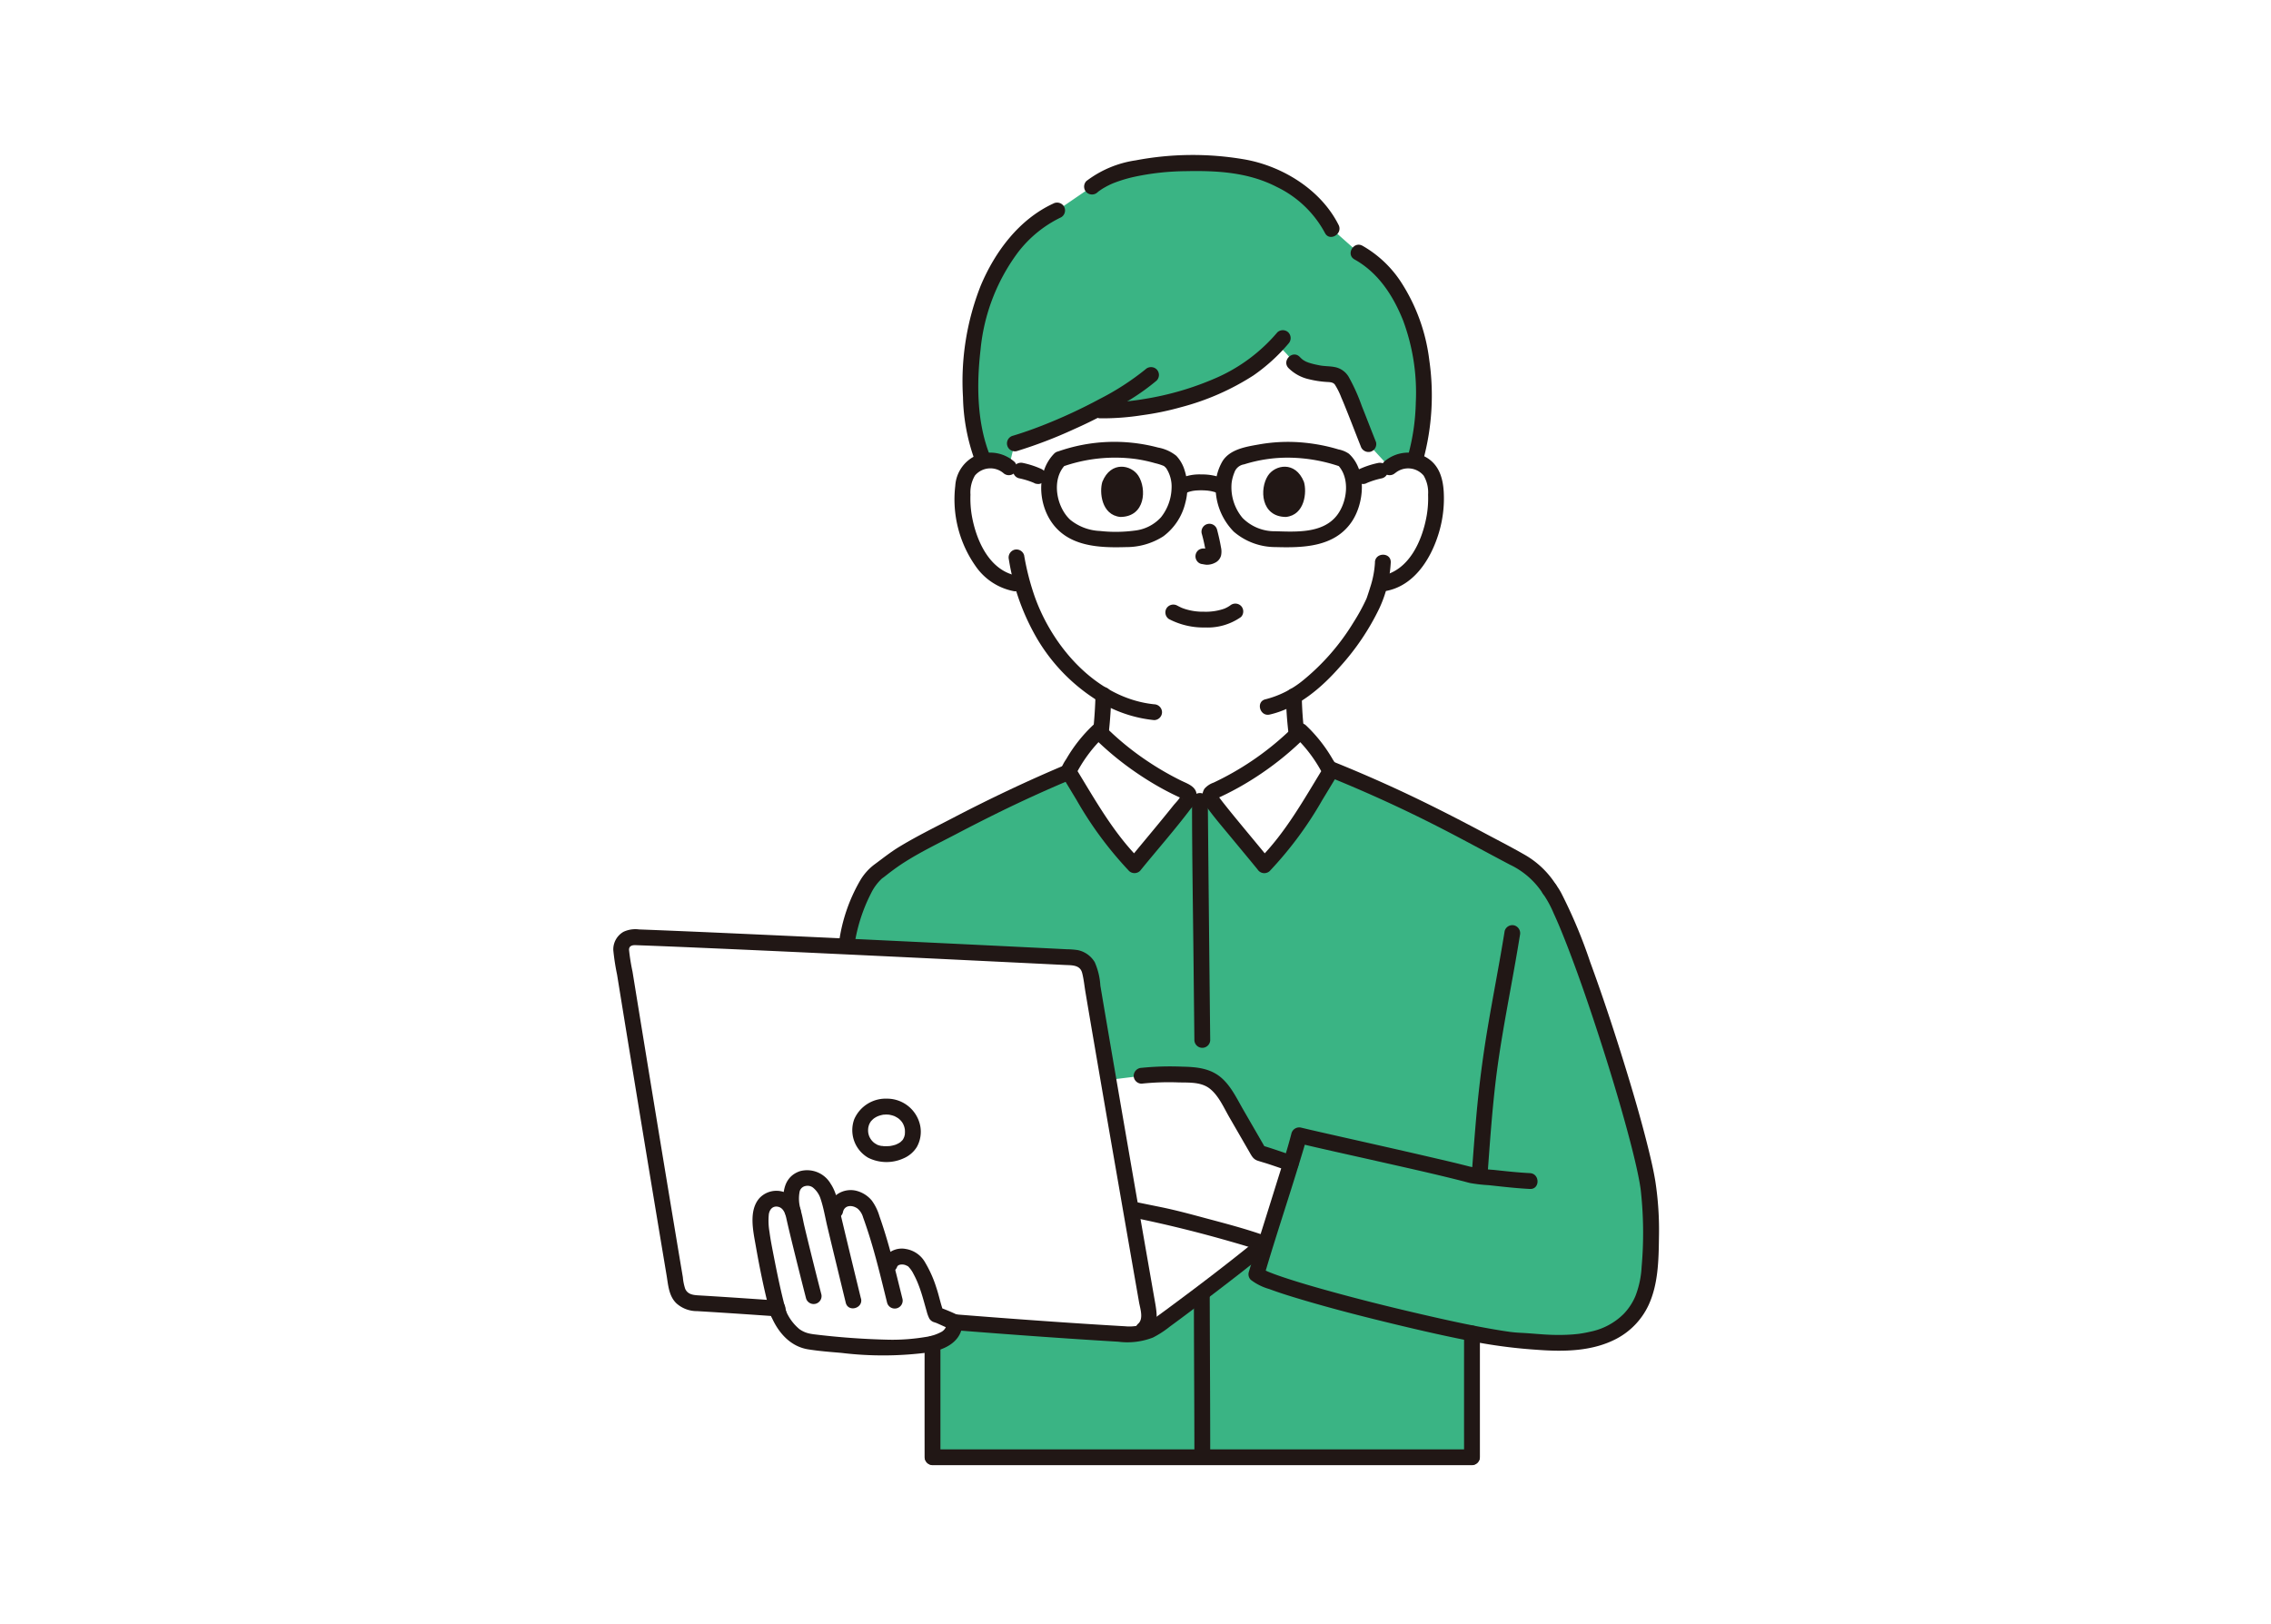 <svg xmlns="http://www.w3.org/2000/svg" width="337" height="241" viewBox="0 0 337 241">
  <g id="img_possible03" transform="translate(-1163 -6626)">
    <rect id="長方形_448" data-name="長方形 448" width="337" height="241" transform="translate(1163 6626)" fill="#fff"/>
    <g id="_3079" data-name="3079" transform="translate(1253.995 6649.003)">
      <path id="パス_1193" data-name="パス 1193" d="M166.172,90.756c-1.832,3.43-6,9.475-11.114,12.5a54.26,54.26,0,0,0,.372,5.414s-.269,11.091-14.482,11.091-14.527-11.16-14.527-11.16c.206-1.839.333-3.893.372-5.512a26.044,26.044,0,0,1-6.527-5.73,28.655,28.655,0,0,1-5.461-10.66l-1.077-.165a7.091,7.091,0,0,1-3.3-1.488,10.7,10.7,0,0,1-2.769-3.634,16.851,16.851,0,0,1-1.719-8.934,5.623,5.623,0,0,1,.587-2.262,3.977,3.977,0,0,1,2.859-1.9,4.212,4.212,0,0,1,3.37.986s-4.006-24.372,27.9-24.372c30.311,0,28.625,24.372,28.625,24.372a4.209,4.209,0,0,1,3.37-.986,3.975,3.975,0,0,1,2.859,1.9,5.616,5.616,0,0,1,.587,2.262,16.851,16.851,0,0,1-1.718,8.932,10.711,10.711,0,0,1-2.769,3.634,7.094,7.094,0,0,1-3.3,1.488s-.206.032-.566.091c-.271,1.013-.575,1.866-.724,2.319A15.584,15.584,0,0,1,166.172,90.756Z" transform="translate(-54.054 -22.94)" fill="#fff"/>
      <path id="パス_1194" data-name="パス 1194" d="M189,194.577c4.094-4.068,6.775-9,9.8-13.919a21.821,21.821,0,0,0-4.443-6,44.17,44.17,0,0,1-12.749,8.885c-.264.119-.559.266-.644.543a1.025,1.025,0,0,0,.147.72,41.231,41.231,0,0,0,2.637,3.4C185.545,190.4,187.8,193.093,189,194.577Z" transform="translate(-92.382 -89.169)" fill="#fff"/>
      <path id="パス_1195" data-name="パス 1195" d="M147.819,194.577c-4.094-4.068-6.775-9-9.8-13.919a21.821,21.821,0,0,1,4.443-6,44.17,44.17,0,0,0,12.749,8.885c.264.119.558.266.643.543a1.022,1.022,0,0,1-.147.72,41.231,41.231,0,0,1-2.637,3.4C151.274,190.4,149.023,193.093,147.819,194.577Z" transform="translate(-70.461 -89.169)" fill="#fff"/>
      <path id="パス_1196" data-name="パス 1196" d="M158.31,299.748c2.3.51,11.511,2.9,15.079,4.2,1.085-3.471,2.64-8.4,3.769-12.09q-2.286-.762-4.6-1.428l-4.285-7.421a6.492,6.492,0,0,0-7.089-4.193,35.945,35.945,0,0,0-6.384.2l-4.8.591,3.431,19.273Z" transform="translate(-76.578 -142.315)" fill="#fff"/>
      <path id="パス_1197" data-name="パス 1197" d="M78.9,288.563a3.765,3.765,0,0,1,3.792,3.821c-.042,2.79-2.986,3.475-4.937,3.15a3.511,3.511,0,0,1-2.787-4.3A3.8,3.8,0,0,1,78.9,288.563Z" transform="translate(-38.22 -147.322)" fill="#fff"/>
      <path id="パス_1198" data-name="パス 1198" d="M158.385,328.127c-.449-2.57-.952-5.463-1.483-8.517l.823.167,3.969.807c2.3.51,11.48,2.888,15.061,4.191l-1,.809c-4.568,3.7-12.925,9.989-14.9,11.367a7.374,7.374,0,0,1-.829.508l-.132-.743C159.558,334.838,159.028,331.814,158.385,328.127Z" transform="translate(-80.102 -163.174)" fill="#fff"/>
      <path id="パス_1199" data-name="パス 1199" d="M81.01,294.629c-1.554-8.771-7.416-42.513-9.018-52.229a2.638,2.638,0,0,0-2.473-2.208c-10.79-.532-51.264-2.524-65.245-3.018a1.808,1.808,0,0,0-1.854,2.1c1.625,10.2,6.367,38.974,8.208,49.889a2.778,2.778,0,0,0,2.58,2.307c4.2.249,8.3.523,12.347.813-.569-2.181-1.11-4.712-1.541-6.931a29.316,29.316,0,0,1-.888-6.907,2.366,2.366,0,0,1,1.852-2.4A2.686,2.686,0,0,1,28,278.385l-.106-.507c-.616-2.538-.275-4.267,1.342-4.84,1.438-.51,3.406.339,4.107,3.461l.626,2.785.2-1.55a2.341,2.341,0,0,1,2.991-1.741,3.272,3.272,0,0,1,2.176,2.175,65.133,65.133,0,0,1,2.056,6.678c.159.665.316,1.291.471,1.892.228-.607.376-1,.376-1,.529-1.4,2.326-1.392,3.377-.694,1.309.87,2.643,4.78,3.151,6.922a8.21,8.21,0,0,0,.392,1.228c.467.079,1.532.751,2.737,1.107v.023c8.37.657,16.842,1.289,25.762,1.8a7.883,7.883,0,0,0,2.6-.357,6.225,6.225,0,0,0,.881-.394C81.064,294.935,81.01,294.629,81.01,294.629ZM40.759,269.3a3.511,3.511,0,0,1-2.787-4.307,3.973,3.973,0,0,1,7.724,1.155C45.654,268.94,42.71,269.625,40.759,269.3Z" transform="translate(-1.221 -121.087)" fill="#fff"/>
      <path id="パス_1200" data-name="パス 1200" d="M49.6,315.652a2.685,2.685,0,0,0-3.021-2.343,2.366,2.366,0,0,0-1.852,2.4,29.316,29.316,0,0,0,.888,6.907c.477,2.454,1.088,5.294,1.722,7.614,1.017,2.367,2.5,3.922,4.677,4.242a107.827,107.827,0,0,0,13.433.87c3.23-.328,8.083-.289,8.049-3.774-1.205-.356-2.27-1.028-2.737-1.107a8.212,8.212,0,0,1-.392-1.228c-.51-2.142-1.841-6.052-3.151-6.922-1.051-.7-2.848-.71-3.377.694,0,0-.147.395-.376,1-.155-.6-.312-1.228-.471-1.892a65.133,65.133,0,0,0-2.056-6.678,3.272,3.272,0,0,0-2.176-2.175A2.34,2.34,0,0,0,55.773,315l-.2,1.55-.626-2.785c-.7-3.121-2.669-3.971-4.107-3.461-1.615.573-1.958,2.3-1.342,4.84" transform="translate(-22.824 -158.353)" fill="#fff"/>
      <path id="パス_1201" data-name="パス 1201" d="M165.92,15.758c4.331,2.377,6.47,6.493,7.866,10.059,2.044,5.223,2.6,14.009.458,20.891-.106-.025-.214-.046-.323-.062a4.209,4.209,0,0,0-3.37.986l-3.17-3.45c-.711-1.775-1.242-3.189-1.953-4.965A36.2,36.2,0,0,0,163.4,34.7c-.675-1.1-2.05-.812-3.31-1.034-4.088-.72-3.226-1.621-6.261-4.251-4.115,4.431-8.5,6.256-14.126,8.017a44,44,0,0,1-12.225,1.737c-3.747,2.168-9.228,3.862-12.593,4.917l-.853,3.543a4.212,4.212,0,0,0-3.37-.986,3.214,3.214,0,0,0-.361.074l-.358-.944c-2.1-5.552-1.993-14.537-.309-20.849,1.732-6.493,5.8-12.793,11.568-15.425l5.171-3.535c5.037-4.356,20.019-4.043,25.158-2.208,4.9,1.751,8.635,4.855,10.419,8.481Z" transform="translate(-55.32 -1.271)" fill="#3ab484"/>
      <path id="パス_1202" data-name="パス 1202" d="M189.75,248.6c-.832-7.731-11.209-40.093-14.708-44.668a13.657,13.657,0,0,0-6.1-5.1,236.955,236.955,0,0,0-26.672-12.859h0c.084.155.17.309.251.464-3.024,4.923-5.706,9.85-9.8,13.919-1.2-1.484-3.457-4.174-5.251-6.369a41.235,41.235,0,0,1-2.637-3.4h-3.487a41.231,41.231,0,0,1-2.637,3.4c-1.794,2.2-4.046,4.885-5.251,6.369-4.049-4.024-6.717-8.889-9.7-13.757l-.165-.033a245.763,245.763,0,0,0-23.679,11.631,31.031,31.031,0,0,0-4.356,3c-1.949,1.2-4.077,5.943-4.846,11.054l.04.171c13.977.659,27.948,1.347,33.643,1.628a2.638,2.638,0,0,1,2.473,2.208c.535,3.247,1.547,9.179,2.715,15.965l4.732-.583a35.9,35.9,0,0,1,6.384-.2,8.654,8.654,0,0,1,4.256.806,8.659,8.659,0,0,1,2.833,3.388l4.285,7.421q2.316.665,4.6,1.428c-1.129,3.687-2.684,8.615-3.769,12.09l-.215.017-.944.763c-4.568,3.7-12.925,9.989-14.9,11.367a7.357,7.357,0,0,1-.829.508h0a6.211,6.211,0,0,1-.881.394,7.883,7.883,0,0,1-2.6.357c-8.92-.513-17.391-1.145-25.762-1.8.007,1.9-1.446,2.741-3.292,3.173v16.866H163.53v-18.4a56.128,56.128,0,0,0,7.171,1.1c3.886.131,16.734,2.622,18.963-8.857A56.6,56.6,0,0,0,189.75,248.6Z" transform="translate(-36.096 -94.946)" fill="#3ab484"/>
      <path id="パス_1203" data-name="パス 1203" d="M147.8,168.035c.2-1.832.326-3.674.372-5.516a1.185,1.185,0,0,0-1.175-1.175,1.2,1.2,0,0,0-1.175,1.175c-.046,1.842-.169,3.685-.372,5.516a1.178,1.178,0,0,0,1.175,1.175A1.208,1.208,0,0,0,147.8,168.035Z" transform="translate(-74.254 -82.374)" fill="#211715"/>
      <path id="パス_1204" data-name="パス 1204" d="M203.954,162.965a53.644,53.644,0,0,0,.372,5.369,1.205,1.205,0,0,0,1.175,1.175c.575-.026,1.253-.521,1.175-1.175a53.639,53.639,0,0,1-.372-5.369,1.175,1.175,0,1,0-2.349,0Z" transform="translate(-104.124 -82.601)" fill="#211715"/>
      <path id="パス_1205" data-name="パス 1205" d="M147.843,207.912a52.127,52.127,0,0,0,13.118,1.85,56.856,56.856,0,0,0,14.906-2.282" transform="translate(-75.477 -105.928)" fill="none"/>
      <path id="パス_1206" data-name="パス 1206" d="M260.3,374.479q0-9.194,0-18.389a1.175,1.175,0,0,0-2.349,0q-.009,9.195,0,18.389A1.175,1.175,0,0,0,260.3,374.479Z" transform="translate(-131.688 -181.219)" fill="#211715"/>
      <path id="パス_1207" data-name="パス 1207" d="M94.4,359.236q-.008,8.426,0,16.852a1.175,1.175,0,0,0,2.349,0V359.236A1.175,1.175,0,0,0,94.4,359.236Z" transform="translate(-48.191 -182.825)" fill="#211715"/>
      <path id="パス_1208" data-name="パス 1208" d="M175.482,194.607c0,8.04.142,16.081.226,24.12q.06,5.708.123,11.416a1.175,1.175,0,0,0,2.349,0q-.178-16.2-.328-32.4c-.009-1.045-.021-2.089-.021-3.133a1.175,1.175,0,0,0-2.349,0Z" transform="translate(-89.588 -98.777)" fill="#211715"/>
      <path id="パス_1209" data-name="パス 1209" d="M176.049,344.828c0,6.344.045,12.688.063,19.032q.007,2.323.009,4.646a1.175,1.175,0,0,0,2.349,0c0-6.844-.039-13.688-.063-20.532,0-1.048-.009-2.1-.009-3.146A1.175,1.175,0,0,0,176.049,344.828Z" transform="translate(-89.877 -175.47)" fill="#211715"/>
      <path id="パス_1210" data-name="パス 1210" d="M95.616,394.823h80.068a1.175,1.175,0,0,0,0-2.349H95.616A1.175,1.175,0,0,0,95.616,394.823Z" transform="translate(-48.234 -200.374)" fill="#211715"/>
      <path id="パス_1211" data-name="パス 1211" d="M216.554,186.352q7.19,2.921,14.142,6.38c4.206,2.091,8.316,4.356,12.469,6.55a11.84,11.84,0,0,1,4.885,4.261,1.175,1.175,0,0,0,2.028-1.186,13.3,13.3,0,0,0-4.86-4.627c-1.851-1.062-3.76-2.036-5.642-3.042-4.5-2.4-9.044-4.719-13.682-6.844q-4.314-1.976-8.716-3.755a1.182,1.182,0,0,0-1.445.82,1.2,1.2,0,0,0,.82,1.445Z" transform="translate(-110.119 -93.965)" fill="#211715"/>
      <path id="パス_1212" data-name="パス 1212" d="M265.191,234.391c-.774,4.837-1.73,9.642-2.539,14.472q-1.091,6.514-1.672,13.082c-.241,2.747-.451,5.5-.651,8.248a1.185,1.185,0,0,0,1.175,1.175,1.2,1.2,0,0,0,1.175-1.175c.317-4.356.625-8.725,1.126-13.069.548-4.757,1.416-9.474,2.271-14.183.48-2.639.958-5.279,1.382-7.929a1.211,1.211,0,0,0-.82-1.445,1.184,1.184,0,0,0-1.445.82Z" transform="translate(-132.905 -119.225)" fill="#211715"/>
      <path id="パス_1213" data-name="パス 1213" d="M70.633,211.909a24.791,24.791,0,0,1,2.5-8.022,7.507,7.507,0,0,1,1.612-2.2c.277-.242-.169.124.108-.083.11-.082.209-.147.324-.239.281-.22.56-.441.845-.657.681-.514,1.377-1.01,2.1-1.468,2.436-1.549,5.09-2.821,7.644-4.16s5.126-2.646,7.725-3.9q4.606-2.216,9.319-4.2a1.214,1.214,0,0,0,.821-1.445,1.183,1.183,0,0,0-1.445-.82c-5.732,2.407-11.345,5.068-16.857,7.942-2.676,1.395-5.422,2.741-8,4.307-1.316.8-2.507,1.759-3.743,2.667a8.156,8.156,0,0,0-2.06,2.34,24.943,24.943,0,0,0-3.148,9.3,1.212,1.212,0,0,0,.82,1.445,1.184,1.184,0,0,0,1.445-.82Z" transform="translate(-34.885 -94.288)" fill="#211715"/>
      <path id="パス_1214" data-name="パス 1214" d="M188.619,194.193a55.027,55.027,0,0,0,7.782-10.523q.847-1.395,1.689-2.79c.319-.524.813-1.089.632-1.746a6.656,6.656,0,0,0-.751-1.431,22.221,22.221,0,0,0-3.994-5.09,1.2,1.2,0,0,0-1.661,0,42.734,42.734,0,0,1-10.674,7.809q-.685.354-1.379.681a3.184,3.184,0,0,0-1.357.906,2.155,2.155,0,0,0,.223,2.551c1.145,1.62,2.462,3.133,3.724,4.663,1.368,1.658,2.749,3.306,4.106,4.974a1.183,1.183,0,0,0,1.661,0,1.2,1.2,0,0,0,0-1.661c-1.4-1.721-2.826-3.421-4.236-5.133-.783-.95-1.566-1.9-2.331-2.864-.27-.339-.538-.678-.8-1.028-.139-.191-.356-.417-.328-.639l-.16.593-.094.042a2.038,2.038,0,0,1,.235-.125c.147-.072.3-.137.446-.206q.416-.2.827-.4.885-.441,1.749-.92,1.828-1.017,3.554-2.2a44.907,44.907,0,0,0,6.49-5.379h-1.661a21.155,21.155,0,0,1,4.258,5.765v-1.186c-2.919,4.757-5.638,9.7-9.616,13.681A1.174,1.174,0,0,0,188.619,194.193Z" transform="translate(-91.168 -87.955)" fill="#211715"/>
      <path id="パス_1215" data-name="パス 1215" d="M147.428,192.53c-3.978-3.981-6.7-8.924-9.615-13.681v1.186a21.144,21.144,0,0,1,4.258-5.765h-1.66a44.932,44.932,0,0,0,6.49,5.379q1.682,1.153,3.462,2.154.863.484,1.75.926.456.228.918.443c.122.057.245.11.366.168a1.932,1.932,0,0,1,.238.119c.109.058.1.059-.016,0l-.161-.593c.058.449-.79,1.247-1.062,1.59-.787.989-1.589,1.966-2.393,2.941-1.411,1.713-2.839,3.411-4.236,5.133a1.209,1.209,0,0,0,0,1.661,1.184,1.184,0,0,0,1.661,0c2.506-3.084,5.139-6.069,7.538-9.24a3.181,3.181,0,0,0,.854-1.994c-.038-1.3-1.368-1.692-2.337-2.169a43.717,43.717,0,0,1-5.664-3.355,41.422,41.422,0,0,1-5.746-4.826,1.2,1.2,0,0,0-1.661,0,22.17,22.17,0,0,0-3.943,5,6.978,6.978,0,0,0-.8,1.517c-.174.63.269,1.15.576,1.653.584.96,1.162,1.925,1.746,2.888a54.911,54.911,0,0,0,7.78,10.523A1.175,1.175,0,0,0,147.428,192.53Z" transform="translate(-69.241 -87.953)" fill="#211715"/>
      <path id="パス_1216" data-name="パス 1216" d="M176.72,322.606c-2.943-1.066-6-1.86-9.017-2.666-2.23-.6-4.464-1.208-6.727-1.668l-3.3-.672a1.2,1.2,0,0,0-1.445.821,1.186,1.186,0,0,0,.82,1.445c4.846.985,9.615,2.172,14.368,3.539,1.57.451,3.143.909,4.68,1.468a1.186,1.186,0,0,0,1.445-.82,1.2,1.2,0,0,0-.821-1.445Z" transform="translate(-79.737 -162.13)" fill="#211715"/>
      <path id="パス_1217" data-name="パス 1217" d="M181.448,289.613c-1.577-.534-3.143-1.1-4.742-1.561l.7.538-3.333-5.772c-.959-1.661-1.844-3.573-3.34-4.832-1.629-1.37-3.671-1.552-5.716-1.591a42.534,42.534,0,0,0-6.05.172,1.211,1.211,0,0,0-1.175,1.175,1.182,1.182,0,0,0,1.175,1.175,38.487,38.487,0,0,1,5.515-.183c1.526.031,3.315-.082,4.591.914,1.334,1.042,2.088,2.825,2.913,4.254l2.976,5.154c.332.576.563,1.072,1.232,1.295.506.168,1.022.308,1.53.473,1.037.339,2.066.7,3.1,1.055,1.435.487,2.051-1.782.625-2.265Z" transform="translate(-80.557 -141.091)" fill="#211715"/>
      <path id="パス_1218" data-name="パス 1218" d="M102.266,342.6c8.087.636,16.177,1.235,24.275,1.713a10.506,10.506,0,0,0,5.162-.616,14.493,14.493,0,0,0,2.5-1.622c2.056-1.5,4.086-3.041,6.11-4.584,2.613-1.992,5.219-4,7.773-6.062a1.182,1.182,0,0,0,0-1.661,1.2,1.2,0,0,0-1.661,0c-4.174,3.377-8.456,6.624-12.775,9.813-.61.45-1.219.9-1.842,1.337a6.229,6.229,0,0,1-4.182,1.109q-6.063-.352-12.122-.783-6.624-.467-13.243-1a1.185,1.185,0,0,0-1.175,1.175,1.2,1.2,0,0,0,1.175,1.175Z" transform="translate(-51.608 -168.191)" fill="#211715"/>
      <path id="パス_1219" data-name="パス 1219" d="M24.336,289.872q-3.891-.278-7.782-.53-1.981-.128-3.961-.245c-.79-.049-1.561-.169-1.915-.983a7.529,7.529,0,0,1-.343-1.709q-.15-.888-.3-1.777-.338-2.019-.674-4.038-1.706-10.246-3.389-20.5-1.563-9.526-3.109-19.051a30.439,30.439,0,0,1-.514-3.207c-.02-.535.387-.729.955-.709l1.508.056q3.727.142,7.452.305,9.747.418,19.491.881,10.171.477,20.341.971,7.475.362,14.949.731c.99.049,2.218-.038,2.537,1.161.249.935.336,1.939.5,2.893q.661,3.935,1.337,7.866,1.735,10.138,3.5,20.271,1.549,8.933,3.112,17.865c.167.951.72,2.5-.174,3.219a1.183,1.183,0,0,0,0,1.661,1.2,1.2,0,0,0,1.662,0c1.5-1.212,1.172-3.26.881-4.913q-.324-1.841-.645-3.682-.811-4.642-1.618-9.286-1.838-10.575-3.658-21.155-.792-4.609-1.577-9.221-.309-1.816-.614-3.633a10,10,0,0,0-.835-3.467,3.838,3.838,0,0,0-2.506-1.785,11.424,11.424,0,0,0-1.627-.128l-2.926-.147-7.721-.378q-10.1-.489-20.2-.971-10.391-.489-20.783-.955-4.252-.187-8.5-.361-1.673-.068-3.347-.129a4.145,4.145,0,0,0-2.315.351,3.015,3.015,0,0,0-1.514,2.717A34.333,34.333,0,0,0,.574,241.5q.336,2.076.673,4.152.816,5.023,1.641,10.043,1.781,10.863,3.582,21.723.724,4.361,1.454,8.722c.245,1.472.326,3.072,1.482,4.167a4.552,4.552,0,0,0,3.067,1.133q2.041.122,4.082.254,3.892.251,7.782.53a1.175,1.175,0,1,0,0-2.349Z" transform="translate(0 -119.854)" fill="#211715"/>
      <path id="パス_1220" data-name="パス 1220" d="M83.7,334.265c-.1.232.18-.343.059-.069.1-.092.1-.1,0-.028a1.7,1.7,0,0,1,.18-.112q.184-.091.011-.009a2.05,2.05,0,0,1,.206-.059q.207-.039.009-.008c.073-.006.147-.01.219-.01s.147,0,.221.009c-.128-.022-.122-.021.018,0s.286.071.427.119c-.213-.073.163.088.209.114.155.088.156.143.033.013a4.122,4.122,0,0,1,.825,1.149,13.386,13.386,0,0,1,.769,1.683c.487,1.261.806,2.552,1.183,3.846a5,5,0,0,0,.4,1.094,1.276,1.276,0,0,0,.77.555c.041.015.385.141.167.049.8.335,1.563.74,2.393,1.009,1.441.468,2.059-1.8.625-2.266a27.5,27.5,0,0,0-2.628-1.073l.821.82c-.471-1.194-.7-2.479-1.116-3.7a17.492,17.492,0,0,0-1.647-3.706,4.018,4.018,0,0,0-2.827-2.012,3.161,3.161,0,0,0-3.6,1.958,1.183,1.183,0,0,0,.821,1.445A1.2,1.2,0,0,0,83.7,334.265Z" transform="translate(-41.554 -169.303)" fill="#211715"/>
      <path id="パス_1221" data-name="パス 1221" d="M76.066,330.011c-1.023-4.111-2-8.267-3.415-12.265a7.531,7.531,0,0,0-1.138-2.331,4.374,4.374,0,0,0-2.38-1.468,3.521,3.521,0,0,0-4.178,2.63,1.21,1.21,0,0,0,.82,1.445,1.184,1.184,0,0,0,1.445-.82c.2-1.153,1.413-1.179,2.211-.569a2.654,2.654,0,0,1,.792,1.282c.267.734.518,1.475.759,2.219,1.113,3.442,1.946,6.992,2.819,10.5a1.176,1.176,0,0,0,2.265-.625Z" transform="translate(-33.141 -160.244)" fill="#211715"/>
      <path id="パス_1222" data-name="パス 1222" d="M63.092,326.836c-.972-3.993-1.946-7.985-2.894-11.984-.4-1.672-.619-3.58-1.589-5.033a4.046,4.046,0,0,0-4.576-1.878c-2.72.936-2.715,3.929-2.162,6.285.343,1.471,2.611.848,2.265-.625a5.428,5.428,0,0,1-.147-2.6,1.1,1.1,0,0,1,.908-.867c.036-.011.245-.044.091-.024s.058,0,.1,0c.068,0,.137,0,.205,0,.182,0-.183-.04,0,0a1.276,1.276,0,0,1,.7.278,3.524,3.524,0,0,1,1.126,1.695c.441,1.322.67,2.749.993,4.1q.643,2.7,1.3,5.4.711,2.937,1.426,5.874c.358,1.468,2.624.846,2.266-.625Z" transform="translate(-26.331 -157.123)" fill="#211715"/>
      <path id="パス_1223" data-name="パス 1223" d="M47.853,350.522c1.023,2.334,2.794,4.366,5.42,4.789,1.625.261,3.279.387,4.916.524a51.2,51.2,0,0,0,13.138-.092c2.423-.422,4.791-1.649,4.874-4.4.046-1.512-2.3-1.511-2.349,0a1.533,1.533,0,0,1-.774,1.365,6.908,6.908,0,0,1-2.375.77,30.014,30.014,0,0,1-5.411.406,111.2,111.2,0,0,1-11.244-.815c-.166-.019.269.045-.056-.009-.206-.034-.411-.065-.613-.114a3.913,3.913,0,0,1-1.41-.648,7.056,7.056,0,0,1-2.086-2.962,1.183,1.183,0,0,0-1.607-.421,1.206,1.206,0,0,0-.421,1.607Z" transform="translate(-24.352 -178.055)" fill="#211715"/>
      <path id="パス_1224" data-name="パス 1224" d="M52.446,329.449q-.881-3.42-1.726-6.853-.407-1.647-.8-3.3c-.186-.781-.3-1.612-.562-2.372a4.138,4.138,0,0,0-2.428-2.648,3.451,3.451,0,0,0-3.7.923c-1.594,1.86-.9,4.871-.517,7.048.606,3.45,1.307,6.9,2.226,10.283a1.176,1.176,0,0,0,2.265-.625c-.734-2.7-1.3-5.45-1.835-8.2-.226-1.165-.463-2.333-.618-3.511a9.665,9.665,0,0,1-.1-2.631c.116-.762.633-1.306,1.434-1.1.722.19,1,.974,1.152,1.643.378,1.707.8,3.405,1.216,5.1q.847,3.43,1.726,6.853a1.176,1.176,0,0,0,2.266-.625Z" transform="translate(-21.558 -160.352)" fill="#211715"/>
      <path id="パス_1225" data-name="パス 1225" d="M236.26,222.041a15.836,15.836,0,0,1,1.615,2.944q.245.53.478,1.065.126.287.249.576c.032.074.117.275.038.087.053.126.106.252.158.378q.555,1.335,1.077,2.683c1.73,4.464,3.279,9,4.757,13.552,1.5,4.619,2.916,9.267,4.184,13.954.5,1.85.979,3.707,1.394,5.58.158.713.306,1.428.433,2.147.054.305.1.612.147.919.013.083-.034-.3-.01-.068.006.058.014.116.021.174.044.38.08.761.116,1.141a57.3,57.3,0,0,1,.018,10.328,13.939,13.939,0,0,1-.919,4.313,8.678,8.678,0,0,1-1.74,2.646,9.74,9.74,0,0,1-4.988,2.648c-.5.119-1.01.212-1.521.287-.139.02.007,0,.03,0l-.169.021c-.113.013-.226.026-.339.038q-.392.041-.787.068c-.955.066-1.913.074-2.869.045-1.484-.044-2.957-.212-4.438-.289-.489-.025-.975-.054-1.462-.11-.147-.017-.3-.036-.444-.054-.164-.02-.147-.02.022,0l-.3-.043q-.538-.076-1.072-.164c-4.05-.657-8.065-1.555-12.061-2.482-4.6-1.066-9.176-2.211-13.722-3.478-1.857-.517-3.71-1.054-5.544-1.647-.711-.23-1.419-.467-2.121-.725q-.418-.153-.832-.32l-.2-.081c-.075-.03.268.121.068.028-.112-.052-.225-.1-.336-.152-.163-.077-.325-.157-.479-.249-.058-.034-.113-.077-.172-.108-.232-.122.237.206.069.049l.3,1.143c1.675-5.733,3.59-11.4,5.322-17.112.353-1.165.719-2.331,1.02-3.511l-1.445.82c3.873.93,7.766,1.773,11.649,2.652,4.321.979,8.653,1.929,12.947,3.024.343.088.685.187,1.028.27a22.587,22.587,0,0,0,2.82.327c2.033.22,4.066.459,6.109.562,1.511.075,1.507-2.274,0-2.349-1.777-.089-3.548-.284-5.316-.476a25.209,25.209,0,0,1-3.655-.507c-1.79-.465-3.592-.884-5.393-1.3-4.693-1.095-9.4-2.146-14.1-3.209-1.824-.413-3.65-.819-5.468-1.256a1.194,1.194,0,0,0-1.445.821c-.659,2.585-1.51,5.131-2.3,7.678-1.016,3.27-2.047,6.536-3.071,9.8-.327,1.046-.662,2.09-.969,3.141a1.166,1.166,0,0,0,.3,1.143,8.165,8.165,0,0,0,2.746,1.37c1.557.582,3.149,1.071,4.742,1.546,4.429,1.319,8.908,2.47,13.4,3.558,4.405,1.068,8.833,2.08,13.292,2.909a75.959,75.959,0,0,0,8.291,1c3.979.3,8.237.255,11.845-1.667a10.807,10.807,0,0,0,4.695-4.934c1.459-3.125,1.514-6.751,1.557-10.145a47.9,47.9,0,0,0-.538-8.272c-.258-1.58-.624-3.144-1.006-4.7-1.112-4.516-2.433-8.982-3.815-13.422-1.508-4.846-3.108-9.661-4.854-14.423a74.333,74.333,0,0,0-4.279-10.209,9.4,9.4,0,0,0-.731-1.167,1.212,1.212,0,0,0-1.607-.421,1.182,1.182,0,0,0-.421,1.607Z" transform="translate(-98.327 -112.463)" fill="#211715"/>
      <path id="パス_1226" data-name="パス 1226" d="M234.01,93.274a3,3,0,0,1,4.2.388,4.943,4.943,0,0,1,.662,2.831,15.141,15.141,0,0,1-.2,3.06c-.644,3.732-2.626,8.28-6.786,8.99a1.184,1.184,0,0,0-.82,1.445,1.2,1.2,0,0,0,1.445.82c4.191-.716,6.69-4.627,7.88-8.4a17.7,17.7,0,0,0,.8-6.356c-.124-2.067-.718-4.018-2.615-5.108a5.433,5.433,0,0,0-6.24.664,1.185,1.185,0,0,0,0,1.661,1.2,1.2,0,0,0,1.661,0Z" transform="translate(-117.948 -46.082)" fill="#211715"/>
      <path id="パス_1227" data-name="パス 1227" d="M213.133,122.34a14.307,14.307,0,0,1-.685,3.634c-.133.441-.278.879-.424,1.316-.038.112-.074.225-.115.336-.017.049-.039.093-.055.14-.084.245.069-.152.015-.034a28.9,28.9,0,0,1-1.879,3.443,33.72,33.72,0,0,1-7.5,8.65,14.346,14.346,0,0,1-5.6,2.836c-1.473.338-.849,2.6.625,2.265,4.2-.963,7.712-3.993,10.48-7.159a36.365,36.365,0,0,0,5.79-8.615,18.279,18.279,0,0,0,1.69-6.814c.049-1.512-2.3-1.51-2.349,0Z" transform="translate(-100.092 -61.881)" fill="#211715"/>
      <path id="パス_1228" data-name="パス 1228" d="M112.351,91.608a5.414,5.414,0,0,0-5.475-1.02,5.286,5.286,0,0,0-3.3,4.6,17.2,17.2,0,0,0,3.013,11.9,8.936,8.936,0,0,0,5.594,3.708,1.208,1.208,0,0,0,1.445-.82,1.184,1.184,0,0,0-.82-1.445c-4.16-.71-6.142-5.258-6.786-8.99a15.143,15.143,0,0,1-.191-3.058,4.946,4.946,0,0,1,.662-2.831,3,3,0,0,1,4.2-.388,1.2,1.2,0,0,0,1.661,0,1.185,1.185,0,0,0,0-1.661Z" transform="translate(-52.816 -46.077)" fill="#211715"/>
      <path id="パス_1229" data-name="パス 1229" d="M119.911,121.1a33.857,33.857,0,0,0,4.243,11.841,27.02,27.02,0,0,0,10.17,9.843,19.579,19.579,0,0,0,7.141,2.154,1.183,1.183,0,0,0,1.175-1.175,1.2,1.2,0,0,0-1.175-1.175c-8.5-.878-15.111-8.489-17.775-16.146a37.726,37.726,0,0,1-1.513-5.967,1.184,1.184,0,0,0-1.445-.82,1.2,1.2,0,0,0-.82,1.445Z" transform="translate(-61.198 -61.068)" fill="#211715"/>
      <path id="パス_1230" data-name="パス 1230" d="M180.518,10.375C177.894,5.133,172.131,1.6,166.462.638a45.24,45.24,0,0,0-16.034.155A15.832,15.832,0,0,0,143.1,3.864a1.186,1.186,0,0,0,0,1.662,1.2,1.2,0,0,0,1.661,0c.08-.069.161-.137.245-.2-.151.117.058-.038.109-.073.2-.138.4-.269.614-.392a12.264,12.264,0,0,1,1.317-.659,20.7,20.7,0,0,1,3.157-.962,37.793,37.793,0,0,1,7.6-.839c4.7-.1,9.336.155,13.576,2.354a15.939,15.939,0,0,1,7.115,6.807c.677,1.352,2.7.164,2.029-1.186Z" transform="translate(-72.88)" fill="#211715"/>
      <path id="パス_1231" data-name="パス 1231" d="M119.372,14.592c-5.069,2.349-8.631,7.135-10.75,12.177A38.64,38.64,0,0,0,105.993,43.3a29.048,29.048,0,0,0,1.578,8.89,1.207,1.207,0,0,0,1.445.82,1.184,1.184,0,0,0,.82-1.445c-1.789-4.793-1.817-10.279-1.236-15.3a28.72,28.72,0,0,1,5.493-14.357,17.656,17.656,0,0,1,6.466-5.289,1.184,1.184,0,0,0,.421-1.607,1.2,1.2,0,0,0-1.607-.421Z" transform="translate(-54.088 -7.374)" fill="#211715"/>
      <path id="パス_1232" data-name="パス 1232" d="M224.144,29.393c3.54,1.976,5.737,5.384,7.211,9.067a30.705,30.705,0,0,1,1.88,12.218,31.967,31.967,0,0,1-1.123,7.722,1.176,1.176,0,0,0,2.265.625,36.643,36.643,0,0,0,.863-14.679,27.341,27.341,0,0,0-4.256-11.688,16.7,16.7,0,0,0-5.655-5.294C224.008,26.627,222.822,28.655,224.144,29.393Z" transform="translate(-114.137 -13.891)" fill="#211715"/>
      <path id="パス_1233" data-name="パス 1233" d="M172.707,53.469a25.071,25.071,0,0,1-9.027,6.724,43.681,43.681,0,0,1-10.661,3.136,36.086,36.086,0,0,1-6.6.528,1.175,1.175,0,0,0,0,2.349,38,38,0,0,0,6.261-.464,41.72,41.72,0,0,0,5.769-1.194,37.241,37.241,0,0,0,10.716-4.7,26.839,26.839,0,0,0,5.2-4.72,1.206,1.206,0,0,0,0-1.661,1.185,1.185,0,0,0-1.661,0Z" transform="translate(-74.17 -27.125)" fill="#211715"/>
      <path id="パス_1234" data-name="パス 1234" d="M139.914,64.656a38.889,38.889,0,0,1-6.819,4.405,77.6,77.6,0,0,1-8.49,3.928c-1.456.568-2.93,1.092-4.428,1.537a1.176,1.176,0,0,0,.625,2.265,67.757,67.757,0,0,0,8.545-3.272,69.143,69.143,0,0,0,8.428-4.454,32.993,32.993,0,0,0,3.8-2.748,1.185,1.185,0,0,0,0-1.661,1.2,1.2,0,0,0-1.661,0Z" transform="translate(-60.932 -32.84)" fill="#211715"/>
      <path id="パス_1235" data-name="パス 1235" d="M204.392,62.522a6.224,6.224,0,0,0,3.057,1.656,14.624,14.624,0,0,0,2.529.392c.465.033,1.006.006,1.293.408a10.737,10.737,0,0,1,.953,1.921c.289.656.554,1.322.82,1.989.7,1.739,1.363,3.488,2.056,5.226a1.211,1.211,0,0,0,1.445.82,1.183,1.183,0,0,0,.82-1.445c-.714-1.785-1.4-3.581-2.114-5.366a27.435,27.435,0,0,0-1.954-4.332,3.061,3.061,0,0,0-2.017-1.419c-.743-.154-1.508-.114-2.252-.255-.431-.082-.861-.172-1.283-.294-.147-.042-.291-.086-.434-.136.01,0-.35-.139-.21-.077a3.751,3.751,0,0,1-.676-.392c.2.143-.059-.054-.081-.074-.1-.094-.2-.188-.294-.287-1.054-1.087-2.715.575-1.661,1.662Z" transform="translate(-104.174 -30.891)" fill="#211715"/>
      <path id="パス_1236" data-name="パス 1236" d="M77.691,288.507c.1,0,.193.013.29.019-.263-.018-.049-.009.023.006.174.037.346.074.515.128.062.02.121.043.183.062.294.094-.2-.114.075.031a5.581,5.581,0,0,1,.5.285s.251.188.114.078.1.094.1.094a4.335,4.335,0,0,1,.334.35c-.176-.2.024.038.049.076q.069.1.128.211c.041.072.078.147.115.222-.116-.23.032.091.049.147a3.442,3.442,0,0,1,.134.57c-.03-.215-.006-.02-.006.02,0,.116.011.231.009.347a1.84,1.84,0,0,0-.013.258c.023.169.061-.245,0,.029a5.354,5.354,0,0,1-.147.53c.1-.284-.059.1-.11.182s-.092.14-.141.207c.165-.227.051-.066,0-.016-.11.1-.213.21-.329.307.029-.024.212-.141.04-.037-.094.057-.185.119-.281.173-.075.042-.478.212-.17.1-.132.049-.262.1-.4.138s-.272.075-.41.1c-.083.018-.167.031-.25.049-.262.049.223-.015-.022,0a7.478,7.478,0,0,1-.907.022c-.08,0-.338-.069-.392-.034.1-.061.245.044.035,0-.118-.025-.234-.049-.35-.084-.082-.024-.162-.052-.241-.082-.177-.067.226.136-.044-.025-.147-.087-.294-.167-.433-.261.213.142-.049-.042-.078-.069q-.094-.085-.182-.176c-.059-.061-.114-.124-.169-.188.163.187-.057-.085-.087-.132-.046-.072-.09-.147-.13-.22-.017-.03-.152-.337-.056-.093a3.544,3.544,0,0,1-.156-.5c0,.007-.06-.332-.035-.158s-.01-.174-.01-.166q-.007-.165,0-.33c0-.049.049-.366.008-.139a3.624,3.624,0,0,1,.174-.641c-.089.239.039-.065.056-.1.049-.09.106-.172.159-.259.16-.261-.153.138.062-.077.07-.071.134-.147.207-.214s.147-.133.223-.2c-.2.158.035-.015.083-.045a4.28,4.28,0,0,1,.52-.279c-.252.115.044-.012.084-.025q.138-.049.28-.086t.283-.068c.063-.013.126-.024.189-.035-.139.017-.164.02-.076.01.2,0,.4-.028.6-.024a1.175,1.175,0,1,0,0-2.349,5.085,5.085,0,0,0-4.919,3.068,4.731,4.731,0,0,0,2.08,5.7,6.1,6.1,0,0,0,5.281.071,4.291,4.291,0,0,0,1.929-1.659,4.618,4.618,0,0,0,.515-3.123,5.019,5.019,0,0,0-4.887-4.059,1.183,1.183,0,0,0-1.175,1.175A1.2,1.2,0,0,0,77.691,288.507Z" transform="translate(-37.008 -146.091)" fill="#211715"/>
      <path id="パス_1237" data-name="パス 1237" d="M191.48,102.6c4.079.119,8.7.026,11.279-3.671,1.945-2.793,2.349-7.716-.36-10.181a4.057,4.057,0,0,0-1.554-.642q-.837-.255-1.69-.451a27.353,27.353,0,0,0-3.342-.544,24.614,24.614,0,0,0-6.793.263c-1.912.337-4.255.707-5.371,2.469a7.548,7.548,0,0,0-1.015,4.395,9.391,9.391,0,0,0,2.692,6.086,9.489,9.489,0,0,0,6.154,2.278c1.512.058,1.51-2.292,0-2.349a6.694,6.694,0,0,1-4.858-1.971A7.073,7.073,0,0,1,185,93.043a6.207,6.207,0,0,1,.409-1.517,1.8,1.8,0,0,1,1.436-1.2,21.521,21.521,0,0,1,6.775-.994,24.049,24.049,0,0,1,7.636,1.376l-.518-.3c1.87,1.918,1.439,5.459-.1,7.467-2.093,2.727-6.1,2.465-9.156,2.376C189.967,100.2,189.969,102.554,191.48,102.6Z" transform="translate(-93.227 -44.411)" fill="#211715"/>
      <path id="パス_1238" data-name="パス 1238" d="M132.815,90.708a23.338,23.338,0,0,1,11.065-1.162,21.8,21.8,0,0,1,2.813.615,7.453,7.453,0,0,1,1.273.411,2.3,2.3,0,0,1,.349.335,4.979,4.979,0,0,1,.789,2.957,7.257,7.257,0,0,1-1.572,4.318,6.178,6.178,0,0,1-3.9,1.975,21.176,21.176,0,0,1-5.162.055,7.482,7.482,0,0,1-4.4-1.657c-2.075-1.909-2.834-6-.739-8.148,1.056-1.083-.6-2.746-1.662-1.661-2.559,2.624-2.4,7.185-.405,10.115,2.5,3.683,7.076,3.871,11.116,3.745a10.139,10.139,0,0,0,5.5-1.6,8.712,8.712,0,0,0,3.266-4.972,8.462,8.462,0,0,0-.116-4.854,5.341,5.341,0,0,0-1.232-2.131,6.034,6.034,0,0,0-2.7-1.218,25.207,25.207,0,0,0-14.914.608,1.2,1.2,0,0,0-.821,1.445A1.185,1.185,0,0,0,132.815,90.708Z" transform="translate(-66.246 -44.413)" fill="#211715"/>
      <path id="パス_1239" data-name="パス 1239" d="M172.445,99.488c.245-.122-.266.094,0,0,.089-.033.179-.061.27-.087a5.909,5.909,0,0,1,.583-.125c.087-.015.255-.008-.08.008a1.284,1.284,0,0,0,.137-.016q.175-.019.35-.031c.241-.016.483-.023.724-.022s.462.011.692.028q.178.013.355.033c.086.01.259.058-.07-.011.044.009.091.013.135.02a6.442,6.442,0,0,1,.631.129q.128.033.254.073c.1.032.445.178.045,0a1.283,1.283,0,0,0,.905.118,1.173,1.173,0,0,0,.281-2.145,8.213,8.213,0,0,0-3.228-.6,6.991,6.991,0,0,0-3.173.6,1.182,1.182,0,0,0-.421,1.607,1.2,1.2,0,0,0,1.607.421Z" transform="translate(-87.136 -49.45)" fill="#211715"/>
      <path id="パス_1240" data-name="パス 1240" d="M226.681,96.321l.131-.057-.28.118a12.085,12.085,0,0,1,2.4-.758,1.186,1.186,0,0,0,.7-.538,1.2,1.2,0,0,0,.118-.906,1.189,1.189,0,0,0-.538-.7,1.314,1.314,0,0,0-.906-.118,12.966,12.966,0,0,0-2.811.933,1.175,1.175,0,0,0-.538.7,1.2,1.2,0,0,0,.118.905,1.185,1.185,0,0,0,.7.538l.312.042a1.175,1.175,0,0,0,.593-.161Z" transform="translate(-114.826 -47.648)" fill="#211715"/>
      <path id="パス_1241" data-name="パス 1241" d="M125.515,94.288a12.957,12.957,0,0,0-2.812-.934,1.261,1.261,0,0,0-.906.118,1.175,1.175,0,0,0-.421,1.607,1.161,1.161,0,0,0,.7.538,12.085,12.085,0,0,1,2.4.758l-.28-.118.131.057a.878.878,0,0,0,.437.139.892.892,0,0,0,.468-.021,1.2,1.2,0,0,0,.7-.538,1.184,1.184,0,0,0,.118-.905A1.14,1.14,0,0,0,125.515,94.288Z" transform="translate(-61.883 -47.644)" fill="#211715"/>
      <path id="パス_1242" data-name="パス 1242" d="M167.973,138.346a11.041,11.041,0,0,0,5.319,1.227,8.6,8.6,0,0,0,5.321-1.549,1.181,1.181,0,0,0,0-1.661,1.2,1.2,0,0,0-1.661,0c.343-.266.024-.026-.063.029-.109.07-.222.135-.337.2-.07.037-.45.2-.18.1-.153.061-.307.118-.464.168a8.377,8.377,0,0,1-2.79.373,8.726,8.726,0,0,1-2.664-.359c-.17-.049-.336-.111-.5-.169-.055-.019-.108-.043-.162-.063.294.107.044.019-.013-.007-.209-.1-.413-.2-.617-.308a1.2,1.2,0,0,0-1.607.421,1.187,1.187,0,0,0,.421,1.607Z" transform="translate(-85.46 -69.45)" fill="#211715"/>
      <path id="パス_1243" data-name="パス 1243" d="M177.467,113.318a25.372,25.372,0,0,1,.6,2.748l-.042-.312a1.668,1.668,0,0,1,.01.379l.042-.312a.924.924,0,0,1-.042.171l.118-.28a.687.687,0,0,1-.06.11l.184-.238a.567.567,0,0,1-.09.089l.238-.184a1.745,1.745,0,0,1-.218.115l.28-.118a1.6,1.6,0,0,1-.367.107l.312-.042a1.474,1.474,0,0,1-.343,0l.312.042c-.13-.018-.257-.049-.387-.068a1.3,1.3,0,0,0-.906.118,1.175,1.175,0,0,0-.421,1.607,1.126,1.126,0,0,0,.7.538c.275.037.541.108.821.12a2.582,2.582,0,0,0,1.183-.278,1.658,1.658,0,0,0,.933-1.1,2.863,2.863,0,0,0-.013-1.209c-.15-.885-.354-1.762-.582-2.631a1.175,1.175,0,0,0-2.266.625Z" transform="translate(-90.122 -57.095)" fill="#211715"/>
      <path id="パス_1244" data-name="パス 1244" d="M148.107,96.76c-.459,1.491-.16,4.923,2.666,5.215,3.735-.022,3.934-4.171,2.676-6.121C152.419,94.254,149.393,93.59,148.107,96.76Z" transform="translate(-75.522 -48.256)" fill="#211715"/>
      <path id="パス_1245" data-name="パス 1245" d="M203.1,96.76c.459,1.491.16,4.923-2.666,5.215-3.735-.022-3.934-4.171-2.677-6.122C198.787,94.254,201.814,93.59,203.1,96.76Z" transform="translate(-100.605 -48.256)" fill="#211715"/>
    </g>
  </g>
</svg>
